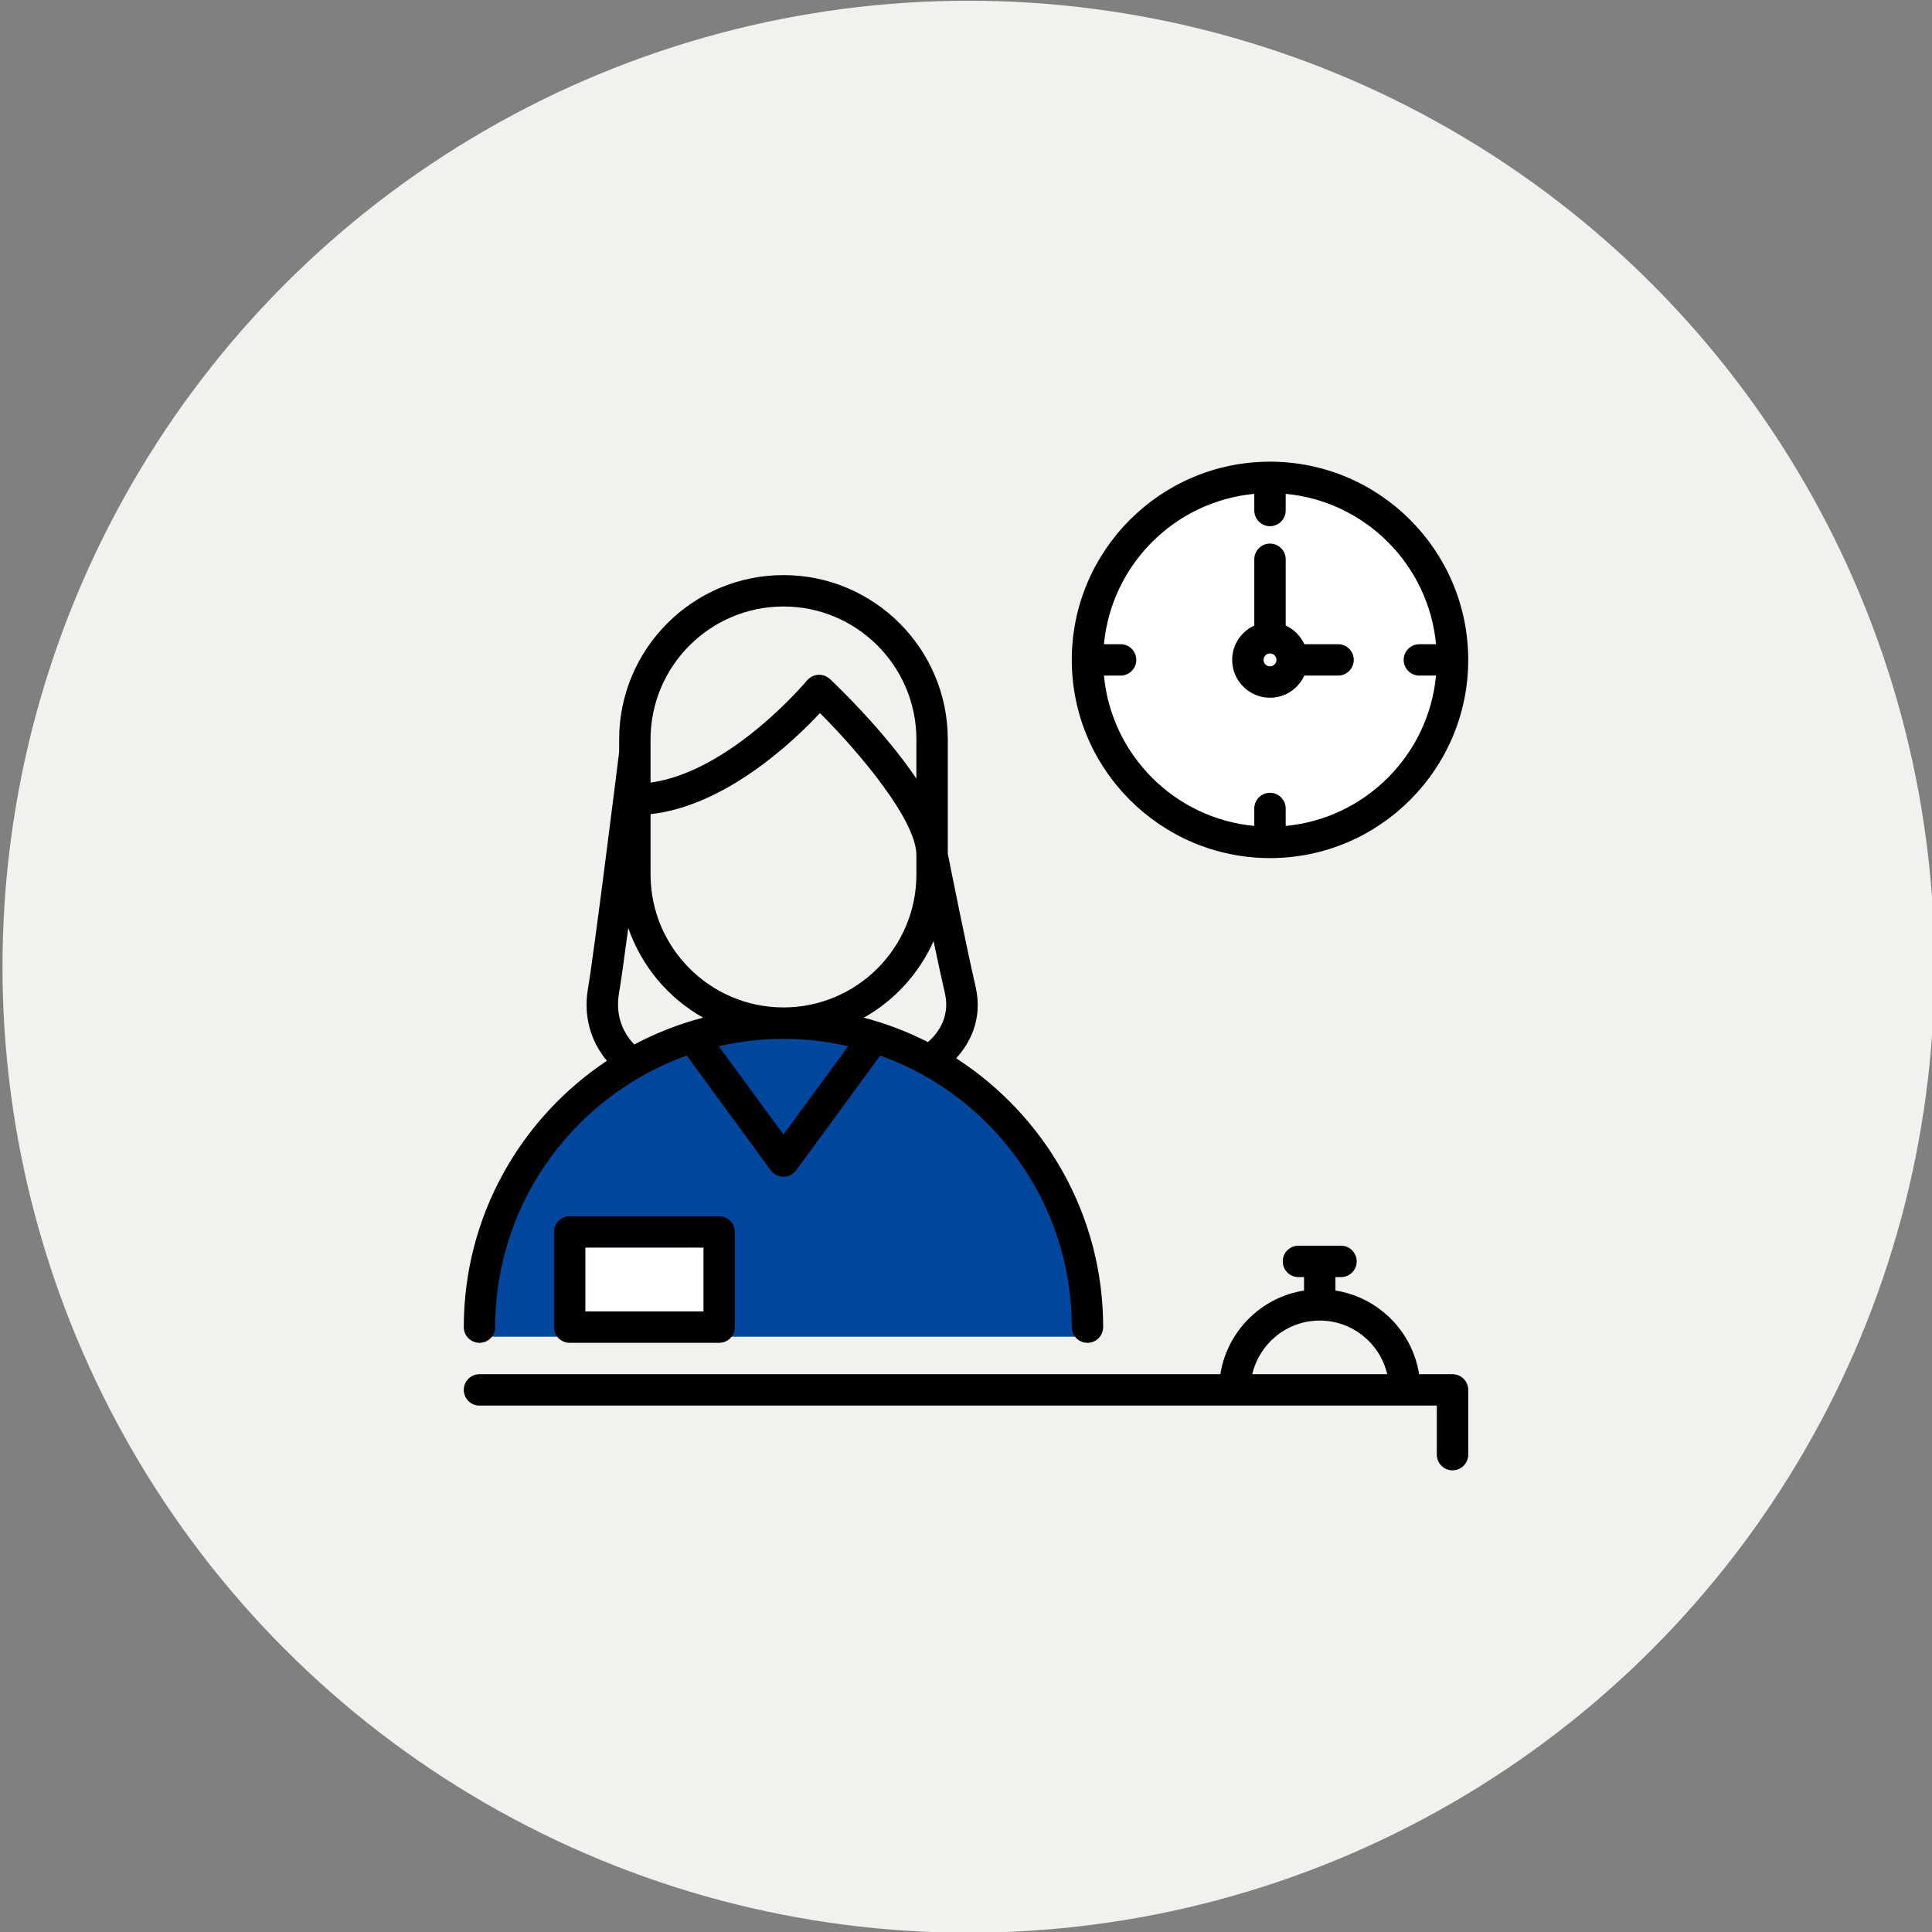 <?xml version="1.0" encoding="UTF-8"?>
<svg id="_レイヤー_2" data-name="レイヤー_2" xmlns="http://www.w3.org/2000/svg" viewBox="0 0 120 120">
  <rect x="0" y="0" width="120" height="120" fill="#808080" stroke="none"/>
  <defs>
    <style>
      .cls-1 {
        fill: #fff;
      }

      .cls-2 {
        fill: #00479d;
      }

      .cls-3 {
        fill: #f1f2ed;
      }
    </style>
  </defs>
  <circle class="cls-3" cx="60.155" cy="60.045" r="60"/>
  <path class="cls-2" d="M67.844,83.025c0-10.593-8.588-19.181-19.181-19.181s-19.181,8.588-19.181,19.181h38.362Z"/>
  <circle class="cls-1" cx="78.882" cy="40.987" r="11.453"/>
  <g>
    <path d="M59.388,65.732c.789-.862,1.694-2.372,1.2-4.486-.522-2.234-1.568-7.465-1.719-8.223v-7.097c0-5.627-4.578-10.206-10.206-10.206s-10.206,4.578-10.206,10.206v.778c-.115.921-1.583,12.677-1.927,14.625-.379,2.145.421,3.659,1.165,4.559-5.352,3.561-8.888,9.645-8.888,16.542,0,.538.436.975.975.975.538,0,.975-.436.975-.975,0-6.614,3.607-12.398,8.954-15.498.02-.01.039-.022.058-.034.915-.526,1.878-.975,2.885-1.335l5.223,7.129c.183.251.476.399.786.399.311,0,.603-.148.786-.399l5.223-7.129c6.926,2.475,11.898,9.1,11.898,16.867,0,.538.436.975.975.975.538,0,.975-.436.975-.975,0-7-3.644-13.161-9.132-16.698ZM53.655,63.21c1.908-1.075,3.434-2.745,4.331-4.758.257,1.228.512,2.419.703,3.238.369,1.579-.572,2.621-1.053,3.036-1.257-.64-2.588-1.154-3.981-1.516ZM40.407,50.569c4.669-.514,8.894-4.537,10.522-6.278,2.57,2.565,5.991,6.698,5.991,8.828v1.198c0,4.553-3.704,8.256-8.256,8.256s-8.256-3.704-8.256-8.256v-3.748ZM40.407,45.926c0-4.553,3.704-8.256,8.256-8.256s8.256,3.704,8.256,8.256v2.435c-2.002-2.965-4.89-5.734-5.372-6.188-.008-.008-.017-.012-.026-.02-.008-.007-.013-.015-.021-.022-.017-.014-.036-.023-.054-.036-.028-.02-.056-.04-.085-.057-.027-.016-.056-.028-.084-.041-.029-.013-.058-.026-.089-.036-.031-.01-.062-.018-.094-.025-.029-.007-.058-.013-.087-.017-.033-.004-.067-.006-.1-.007-.029-.001-.057-.002-.085-0-.034.002-.067.007-.101.013-.028.005-.055.009-.083.016-.033.008-.065.02-.098.032-.027.01-.053.019-.079.032-.031.015-.061.033-.091.051-.025.015-.049.03-.073.048-.028.021-.053.045-.079.069-.016.015-.033.026-.049.042-.007.008-.012.017-.019.025-.007.008-.016.014-.023.022-.05.06-4.739,5.663-9.721,6.348v-2.683ZM38.45,61.668c.11-.622.325-2.165.573-4.03.821,2.375,2.489,4.354,4.648,5.571-1.502.39-2.933.955-4.275,1.667-.502-.521-1.232-1.588-.946-3.208ZM48.663,70.467l-4.018-5.484c1.293-.298,2.636-.46,4.018-.46,1.382,0,2.725.163,4.018.46l-4.018,5.484Z"/>
    <path d="M90.218,85.354h-2.075c-.42-2.668-2.529-4.777-5.197-5.197v-.834h.347c.538,0,.975-.436.975-.975,0-.538-.436-.975-.975-.975h-2.644c-.538,0-.975.436-.975.975,0,.538.436.975.975.975h.347v.834c-2.668.42-4.777,2.529-5.197,5.197H29.782c-.538,0-.975.436-.975.975,0,.538.436.975.975.975h59.462v3.046c0,.538.436.975.975.975.538,0,.975-.436.975-.975v-4.021c0-.538-.436-.975-.975-.975ZM81.972,82.023c2.039,0,3.747,1.426,4.191,3.331h-8.381c.443-1.906,2.152-3.331,4.191-3.331Z"/>
    <g>
      <path d="M78.882,28.675c-6.789,0-12.312,5.523-12.312,12.312,0,6.789,5.523,12.311,12.312,12.311,6.789,0,12.312-5.523,12.312-12.311,0-6.789-5.523-12.312-12.312-12.312ZM79.856,51.3v-1.083c0-.538-.436-.975-.975-.975-.538,0-.975.436-.975.975v1.083c-4.937-.463-8.875-4.401-9.338-9.338h1.034c.538,0,.975-.436.975-.975,0-.538-.436-.975-.975-.975h-1.034c.463-4.937,4.401-8.875,9.338-9.338v1.034c0,.538.436.975.975.975.538,0,.975-.436.975-.975v-1.034c4.937.463,8.875,4.401,9.338,9.338h-1.034c-.538,0-.975.436-.975.975,0,.538.436.975.975.975h1.034c-.463,4.936-4.401,8.874-9.338,9.338Z"/>
      <path d="M83.11,40.012h-2.095c-.235-.512-.647-.923-1.158-1.159v-4.115c0-.538-.436-.975-.975-.975-.538,0-.975.436-.975.975v4.115c-.81.372-1.376,1.186-1.376,2.133,0,1.296,1.055,2.351,2.351,2.351.948,0,1.761-.567,2.133-1.376h2.095c.538,0,.975-.436.975-.975,0-.538-.436-.975-.975-.975ZM78.882,41.388c-.222,0-.402-.18-.402-.401,0-.221.18-.402.402-.402.221,0,.401.18.401.402,0,.221-.18.401-.401.401Z"/>
    </g>
    <path d="M44.668,83.405h-9.282c-.538,0-.975-.436-.975-.975v-5.91c0-.538.436-.975.975-.975h9.282c.538,0,.975.436.975.975v5.91c0,.538-.436.975-.975.975ZM36.361,81.455h7.332v-3.96h-7.332v3.96Z"/>
  </g>
  <rect class="cls-1" x="36.361" y="77.495" width="7.332" height="3.96"/>
</svg>